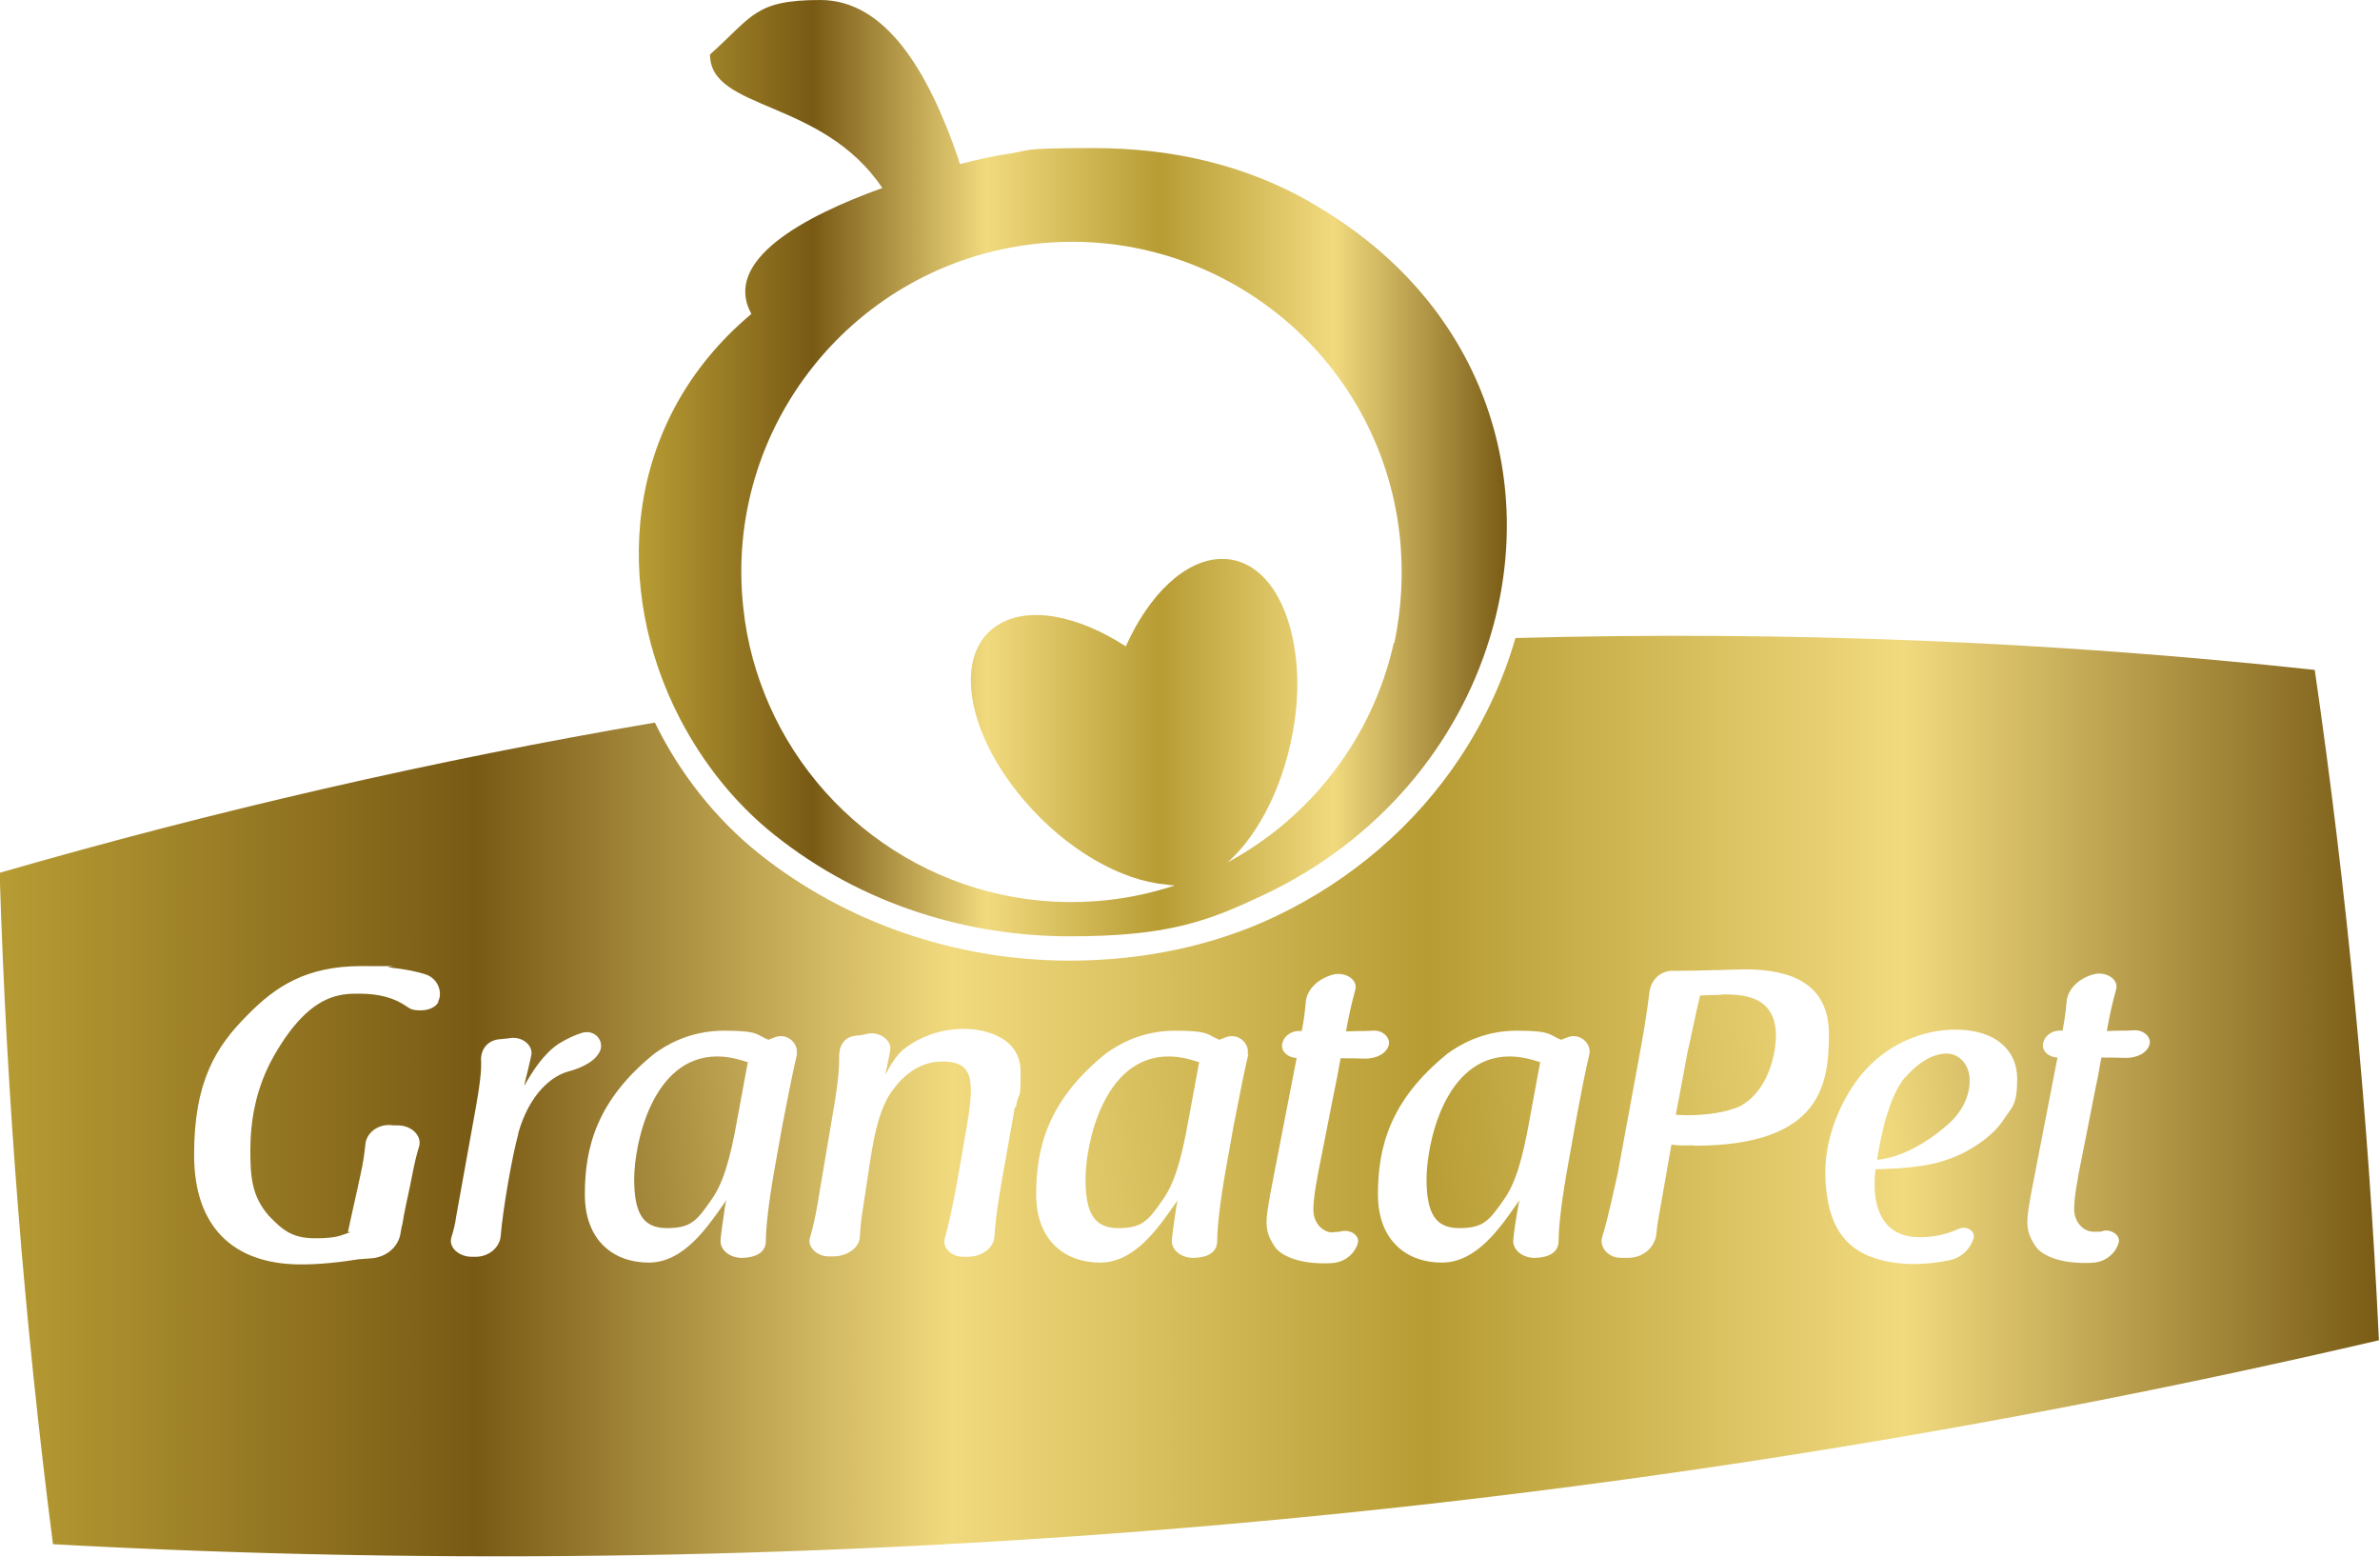 <?xml version="1.0" encoding="UTF-8"?>
<svg xmlns="http://www.w3.org/2000/svg" width="656" height="429" version="1.1" xmlns:xlink="http://www.w3.org/1999/xlink" viewBox="0 0 656 429">
  <defs>
    <style>
      .cls-1 {
        fill: url(#Unbenannter_Verlauf_29-4);
      }

      .cls-2 {
        fill: url(#Unbenannter_Verlauf_29-6);
      }

      .cls-3 {
        fill: url(#Unbenannter_Verlauf_29-2);
      }

      .cls-4 {
        fill: url(#Unbenannter_Verlauf_29-5);
      }

      .cls-5 {
        fill: url(#Unbenannter_Verlauf_29-7);
        fill-rule: evenodd;
      }

      .cls-6 {
        fill: url(#Unbenannter_Verlauf_29-3);
      }

      .cls-7 {
        fill: url(#Unbenannter_Verlauf_29);
      }
    </style>
    <linearGradient id="Unbenannter_Verlauf_29" data-name="Unbenannter Verlauf 29" x1="6.7" y1="360.3" x2="645.4" y2="288" gradientUnits="userSpaceOnUse">
      <stop offset="0" stop-color="#b79c34"/>
      <stop offset=".2" stop-color="#795a15"/>
      <stop offset=".4" stop-color="#f1da7e"/>
      <stop offset=".6" stop-color="#b79c34"/>
      <stop offset=".8" stop-color="#f1da7e"/>
      <stop offset="1" stop-color="#795b15"/>
    </linearGradient>
    <linearGradient id="Unbenannter_Verlauf_29-2" data-name="Unbenannter Verlauf 29" x1="5.5" y1="349.8" x2="644.2" y2="277.5" xlink:href="#Unbenannter_Verlauf_29"/>
    <linearGradient id="Unbenannter_Verlauf_29-3" data-name="Unbenannter Verlauf 29" x1="3.9" y1="335.9" x2="642.6" y2="263.6" xlink:href="#Unbenannter_Verlauf_29"/>
    <linearGradient id="Unbenannter_Verlauf_29-4" data-name="Unbenannter Verlauf 29" x1="4.7" y1="343.3" x2="643.5" y2="271" xlink:href="#Unbenannter_Verlauf_29"/>
    <linearGradient id="Unbenannter_Verlauf_29-5" data-name="Unbenannter Verlauf 29" x1="0" y1="302" x2="655.8" y2="302" xlink:href="#Unbenannter_Verlauf_29"/>
    <linearGradient id="Unbenannter_Verlauf_29-6" data-name="Unbenannter Verlauf 29" x1="7.1" y1="363.8" x2="645.8" y2="291.5" xlink:href="#Unbenannter_Verlauf_29"/>
    <linearGradient id="Unbenannter_Verlauf_29-7" data-name="Unbenannter Verlauf 29" x1="176.2" y1="129" x2="415.4" y2="129" xlink:href="#Unbenannter_Verlauf_29"/>
  </defs>
  <!-- Generator: Adobe Illustrator 28.7.3, SVG Export Plug-In . SVG Version: 1.2.0 Build 164)  -->
  <g>
    <g id="anniversary_logo">
      <g>
        <path class="cls-7" d="M424.8,292.8c-2.1-.7-5.1-1.7-8.7-1.7-18,0-22.9,24.3-22.9,33.8s2.5,13.5,9,13.5,8.2-1.9,12.2-7.7c3.2-4.4,5.2-10.9,7.2-22.2l2.9-15.7h.6c-.2,0-.3,0-.5-.1h.1Z"/>
        <path class="cls-3" d="M330.8,292.8c-2.1-.7-5.1-1.7-8.7-1.7-18,0-22.9,24.3-22.9,33.8s2.5,13.5,9,13.5,8.2-1.9,12.2-7.7c3.2-4.4,5.2-10.9,7.2-22.2l2.9-15.7h.6c-.2,0-.3,0-.5-.1h.1Z"/>
        <path class="cls-6" d="M206.4,292.8c-2.1-.7-5.1-1.7-8.7-1.7-18,0-22.9,24.3-22.9,33.8s2.5,13.5,9,13.5,8.2-1.9,12.2-7.7c3.2-4.4,5.2-10.9,7.2-22.2l2.9-15.7h.6c-.2,0-.3,0-.5-.1h.1Z"/>
        <path class="cls-1" d="M474.6,274.1c-.9,0-1.8.1-3.3.1s-1.1.1-2.7.1c-1.3,5.4-1.9,8.7-2.4,10.8-.3,1.5-.6,2.7-1,4.5l-3.3,17.6c.9,0,2.4.1,3.2.1,5.4,0,10.6-.8,14.3-2.4,8.3-4.3,10.1-15.1,10.1-19.5,0-11.4-9.7-11.4-15-11.4Z"/>
        <path class="cls-4" d="M638.1,184.6c-72.9-7.9-146.6-10.8-220.4-8.8-3.3,11.5-8.4,22.5-15.1,32.7-12.4,18.8-30,34-51,44-16.8,8-36.4,12.2-56.7,12.2-31.5,0-61.9-10.5-85.7-29.5-11.9-9.5-21.8-22-28.7-36.1-61,10.4-121.4,24.3-180.6,41.4,1.9,61.8,6.8,123.6,14.7,185,214.4,11.7,432-7.4,641.1-56.2-2.9-61.9-8.8-123.5-17.7-184.8ZM120.9,276c-.8,1.6-2.8,2.4-5,2.4s-2.8-.4-3.7-1c-3.5-2.5-7.9-3.6-13.2-3.6s-13.6,0-23.3,16.8c-5.5,9.5-6.7,19-6.7,26.5s.5,12.5,5,17.8c3.6,3.7,6.2,6.3,12.8,6.3s7.1-.9,9.9-1.7h-.8c1.1-5.3,2.4-10.7,3.5-16,.8-3.5,1.1-6.2,1.3-8.1.2-2.9,3-5.5,6.7-5.4.8.1,1.6.1,2.5.1,3.6.1,6.5,2.9,5.6,5.9-.6,1.8-1.3,4.7-1.9,7.9-.7,3.7-1.6,7.4-2.3,11.1-.2,1.1-.3,2.2-.6,3.1-.1.7-.2,1.2-.3,1.7-.5,3.4-3.4,6.4-7.7,6.9-1.6.1-2.9.2-4.1.3h.1c-4.2.7-10.7,1.5-16.6,1.4-17.3-.3-28.6-9.8-28.6-30.2s6.1-29.9,14.8-38.6c7.5-7.6,15.9-13.4,31.3-13.4s5,.1,8,.4c4.4.5,7.4,1.1,10,2,3.2,1.2,4.5,5,3.1,7.5ZM142.9,312.3c-1.7,6-4.3,20.9-4.9,28.3-.3,3.3-3.5,5.9-7.4,5.7h-.6c-3.4,0-6.4-2.5-5.6-5.3.6-1.9,1.1-3.9,1.3-5.6l5.5-30.5c1.1-6.1,1.5-9.9,1.4-12.5-.2-2.7,1.3-5.5,4.7-6,1.1-.1,2.1-.2,3-.3h-.1c3.4-.7,6.5,1.6,6.3,4.3-.1.7-.4,2-.8,3.6-.3,1.6-.9,3.4-1.2,5.2,2.3-4.1,5.4-8.9,9.5-11.6,2.1-1.3,4.4-2.4,6.4-3,3.4-1,6,1.9,5.1,4.7-1.1,3-5,4.9-8.7,5.9-4.7,1.2-10.9,6.2-14,17.2ZM219.7,290.4c-.9,3.7-2.1,9.6-4.1,19.9l-2,11.2c-1.8,10-2.5,16.9-2.5,20.4s-3.2,4.6-6.4,4.7c-3.4.1-6.3-2.1-6.1-4.9.2-2.5.8-6.1,1.2-9,.3-1.9.3-1.3.3-2-.1.1-.2.5-.3.6-5,7.1-11.4,16.6-21,16.6s-17.6-6-17.6-18.8,3.2-25.9,19.2-38.8c2.8-2,9.3-6.3,19.2-6.3s8.8,1.2,12.2,2.5l2.1-.8c3.3-1,6.2,1.9,5.7,4.7ZM279.7,305.2c-.9,5.1-1.9,10.7-2.8,15.8-.9,4.8-2.5,14-2.8,19.7-.2,3.3-3.6,5.6-7.4,5.6h-1c-3.3.1-6-2.4-5.3-5,1-3.5,2.3-9,4.2-20.1l1.3-7.5c1-5.5,1.7-9.9,1.7-13.2,0-5.6-1.9-8-7.9-8s-10.4,3.5-13.6,7.8c-3.8,5-5.2,13-6.2,19.2l-2,13.2c-.6,3.5-.8,6.1-.9,8.2-.2,3.1-3.7,5.3-7.4,5.3h-.9c-3.3.1-6.1-2.4-5.5-4.9,1.2-4.1,2-8.3,2.8-13.5l3.6-21.2c.8-4.6,1.7-10.4,1.7-14.7v-.7c-.1-2.6,1.1-5.4,4.4-5.8,1.3-.1,2.5-.3,3.7-.6,3.1-.5,6.3,1.8,6,4.4-.2,1.4-.8,4.2-1.4,7,1.4-2.6,2.9-5.3,5.1-7.1,4.5-3.5,10.3-5.6,16.5-5.6s15.7,2.5,15.7,11.7-.3,4.5-1.3,9.8ZM344.1,290.4c-.9,3.7-2.1,9.6-4.1,19.9l-2,11.2c-1.8,10-2.5,16.9-2.5,20.4s-3.1,4.6-6.4,4.7c-3.4.1-6.3-2.1-6.1-4.9.2-2.5.8-6.1,1.2-9,.3-1.9.3-1.3.3-2-.1.1-.2.5-.3.6-5,7.1-11.4,16.6-21,16.6s-17.6-6-17.6-18.8,3.2-25.9,19.2-38.8c2.8-2,9.3-6.3,19.1-6.3s8.8,1.2,12.2,2.5l2.1-.8c3.3-1,6.2,1.9,5.7,4.7ZM367.4,339.5c1,0,1.9-.1,2.8-.3,2.4-.3,4.5,1.4,4.1,3.2-.7,2.7-3.2,5.2-6.7,5.6-.8.1-1.9.1-2.8.1-7,0-11.6-2.1-13.3-4.4-1.6-2.3-2.4-4.3-2.4-6.8s.5-4.6,1-7.8l7.3-37.6h.9c-.3,0-.6,0-.8,0-2.5,0-4.4-1.8-4.1-3.7.3-2.2,2.5-4,5.4-3.7.6-3.1.9-5.4,1.1-7.9.3-3.6,3.4-6.6,7.7-7.7,3.3-.7,6.6,1.4,6,4.1-1,3.6-1.7,6.6-2.6,11.6,1,0,2-.1,3.2-.1s3,0,4.2-.1c2.7-.2,4.8,1.8,4.4,3.9-.6,2.4-3.4,3.8-6.5,3.8-2.3-.1-5.2-.1-6.8-.1-.5,2.9-1.3,7.2-2.2,11.4-1.1,5.6-2.4,12.3-3.2,16.2-1.2,5.9-2.1,10.9-2.1,14.2s2.3,6.2,5.4,6.2ZM438.1,290.4c-.9,3.7-2.1,9.6-4,19.9l-2,11.2c-1.8,10-2.5,16.9-2.5,20.4s-3.2,4.6-6.4,4.7c-3.4.1-6.3-2.1-6.1-4.9.2-2.5.8-6.1,1.3-9,.3-1.9.3-1.3.3-2-.1.1-.2.5-.3.6-5,7.1-11.4,16.6-21,16.6s-17.6-6-17.6-18.8,3.2-25.9,19.2-38.8c2.8-2,9.3-6.3,19.1-6.3s8.8,1.2,12.2,2.5l2.1-.8c3.3-1,6.2,1.9,5.7,4.7ZM466.9,315.6c-3.3,0-4.1.1-6.2-.2l-3.7,21c-.1.5-.1.9-.2,1.3-.1,1-.2,1.9-.3,2.7-.6,3.4-3.6,6.2-7.8,6.2h-1.9c-3.5,0-6-2.9-5.2-5.7,1.6-5.1,3-11.9,4.3-17.6l6.2-33.7c1.5-8,2.1-12.8,2.5-15.9.3-3.3,2.7-6.3,6.7-6.2h1.9c2.8,0,6.4-.1,9.8-.2h1c2.6-.1,5.6-.2,7-.2,12.6,0,23.1,3.9,23.1,17.8s-2.1,30.8-37.2,30.8ZM552.2,308.6c-2.8,4.2-7.5,7.3-11.3,9.2-7.5,3.7-15.1,4.1-23.9,4.4-.1.3-.3,2-.3,4.3,0,5.5,1.7,14.5,12.6,14.4,4.4,0,7.9-1.1,10.6-2.3,2.1-1,4.6.6,4.1,2.6-.8,2.6-2.9,5.1-6.4,6-2.8.6-6.3,1.1-10.8,1.1-18.8-.6-23.4-10.9-23.7-25,0-12.3,6-22.3,9.7-26.9,7.8-9.6,18.4-12.7,26.1-12.7,11.4,0,17.1,5.9,17.1,13.5s-1.5,7.8-3.8,11.4ZM592.5,287.7c-.6,2.4-3.4,3.8-6.5,3.8-2.3-.1-5.2-.1-6.8-.1-.5,2.9-1.3,7.2-2.2,11.4-1.1,5.6-2.4,12.3-3.2,16.2-1.2,5.9-2.1,10.9-2.1,14.2s2.3,6.2,5.4,6.2,1.9-.1,2.8-.3c2.4-.3,4.5,1.4,4.1,3.2-.7,2.7-3.2,5.2-6.7,5.6-.8.1-1.9.1-2.8.1-7,0-11.6-2.1-13.3-4.4-1.6-2.3-2.4-4.3-2.4-6.8s.5-4.6,1-7.8l7.3-37.6h.9c-.3,0-.6,0-.8,0-2.5,0-4.4-1.8-4.1-3.7.3-2.2,2.5-4,5.4-3.7.6-3.1.9-5.4,1.1-7.9.3-3.6,3.4-6.6,7.7-7.7,3.3-.7,6.6,1.4,6,4.1-1,3.6-1.7,6.6-2.6,11.6,1,0,2-.1,3.2-.1s3,0,4.2-.1c2.7-.2,4.9,1.8,4.4,3.9Z"/>
        <path class="cls-2" d="M536.5,290.3c-2,0-6.3.8-11.2,6.4h-.1c-4.5,5.2-6.9,16.5-7.8,22.9,7-.7,14.5-5.1,20.4-10.6,2.9-2.8,5.1-6.8,5.1-11.3s-3-7.4-6.4-7.4Z"/>
        <path class="cls-5" d="M361.2,55.7c-18.1-10.3-38.1-14.9-59.8-14.9s-16.3.6-24.8,1.8c-2.1.3-6.5,1.2-12,2.6-.2-.5-.4-1.1-.5-1.6C255.9,19.8,244.2,0,226.1,0s-18.6,4.5-30.4,15c0,15.6,30.9,12.1,47.5,36.8-21.7,7.8-44.2,20-36.1,34.7-35.8,30-38.1,76-19.7,111.5,6.4,12.3,15.2,23.4,26,32,24.7,19.7,54,28,81.5,28s38.4-4.3,53.8-11.6c31.7-15.1,53-41.4,61.9-70.5,13.3-43.2-.9-92.6-49.5-120.2ZM384.2,177c-5.7,25.9-22.6,48.1-45.8,60.6,8.8-7.8,16-22.2,18.4-38.7,1.1-7.3,1-14.3,0-20.4-2.3-14.5-9.7-24.5-19.9-24.5-10.1,0-20.2,9.8-26.6,24.1-13.1-8.5-26.9-11.3-35.4-5.8-4.7,3-7.1,8.1-7.3,14.3h0c-.3,9.9,4.8,22.5,14.9,34.2,11.6,13.5,26.7,21.9,38.8,22.9.8.2,1.6.2,2.5.3-5.9,1.9-12,3.3-18.4,4-40.5,4.5-77.8-18.3-93.4-53.8-3.6-8.2-6.1-17.1-7.1-26.5-5.6-49.9,30.4-94.9,80.4-100.5,50-5.6,95,30.4,100.5,80.4,1.1,10.2.5,20.2-1.5,29.7Z"/>
      </g>
    </g>
  </g>
</svg>